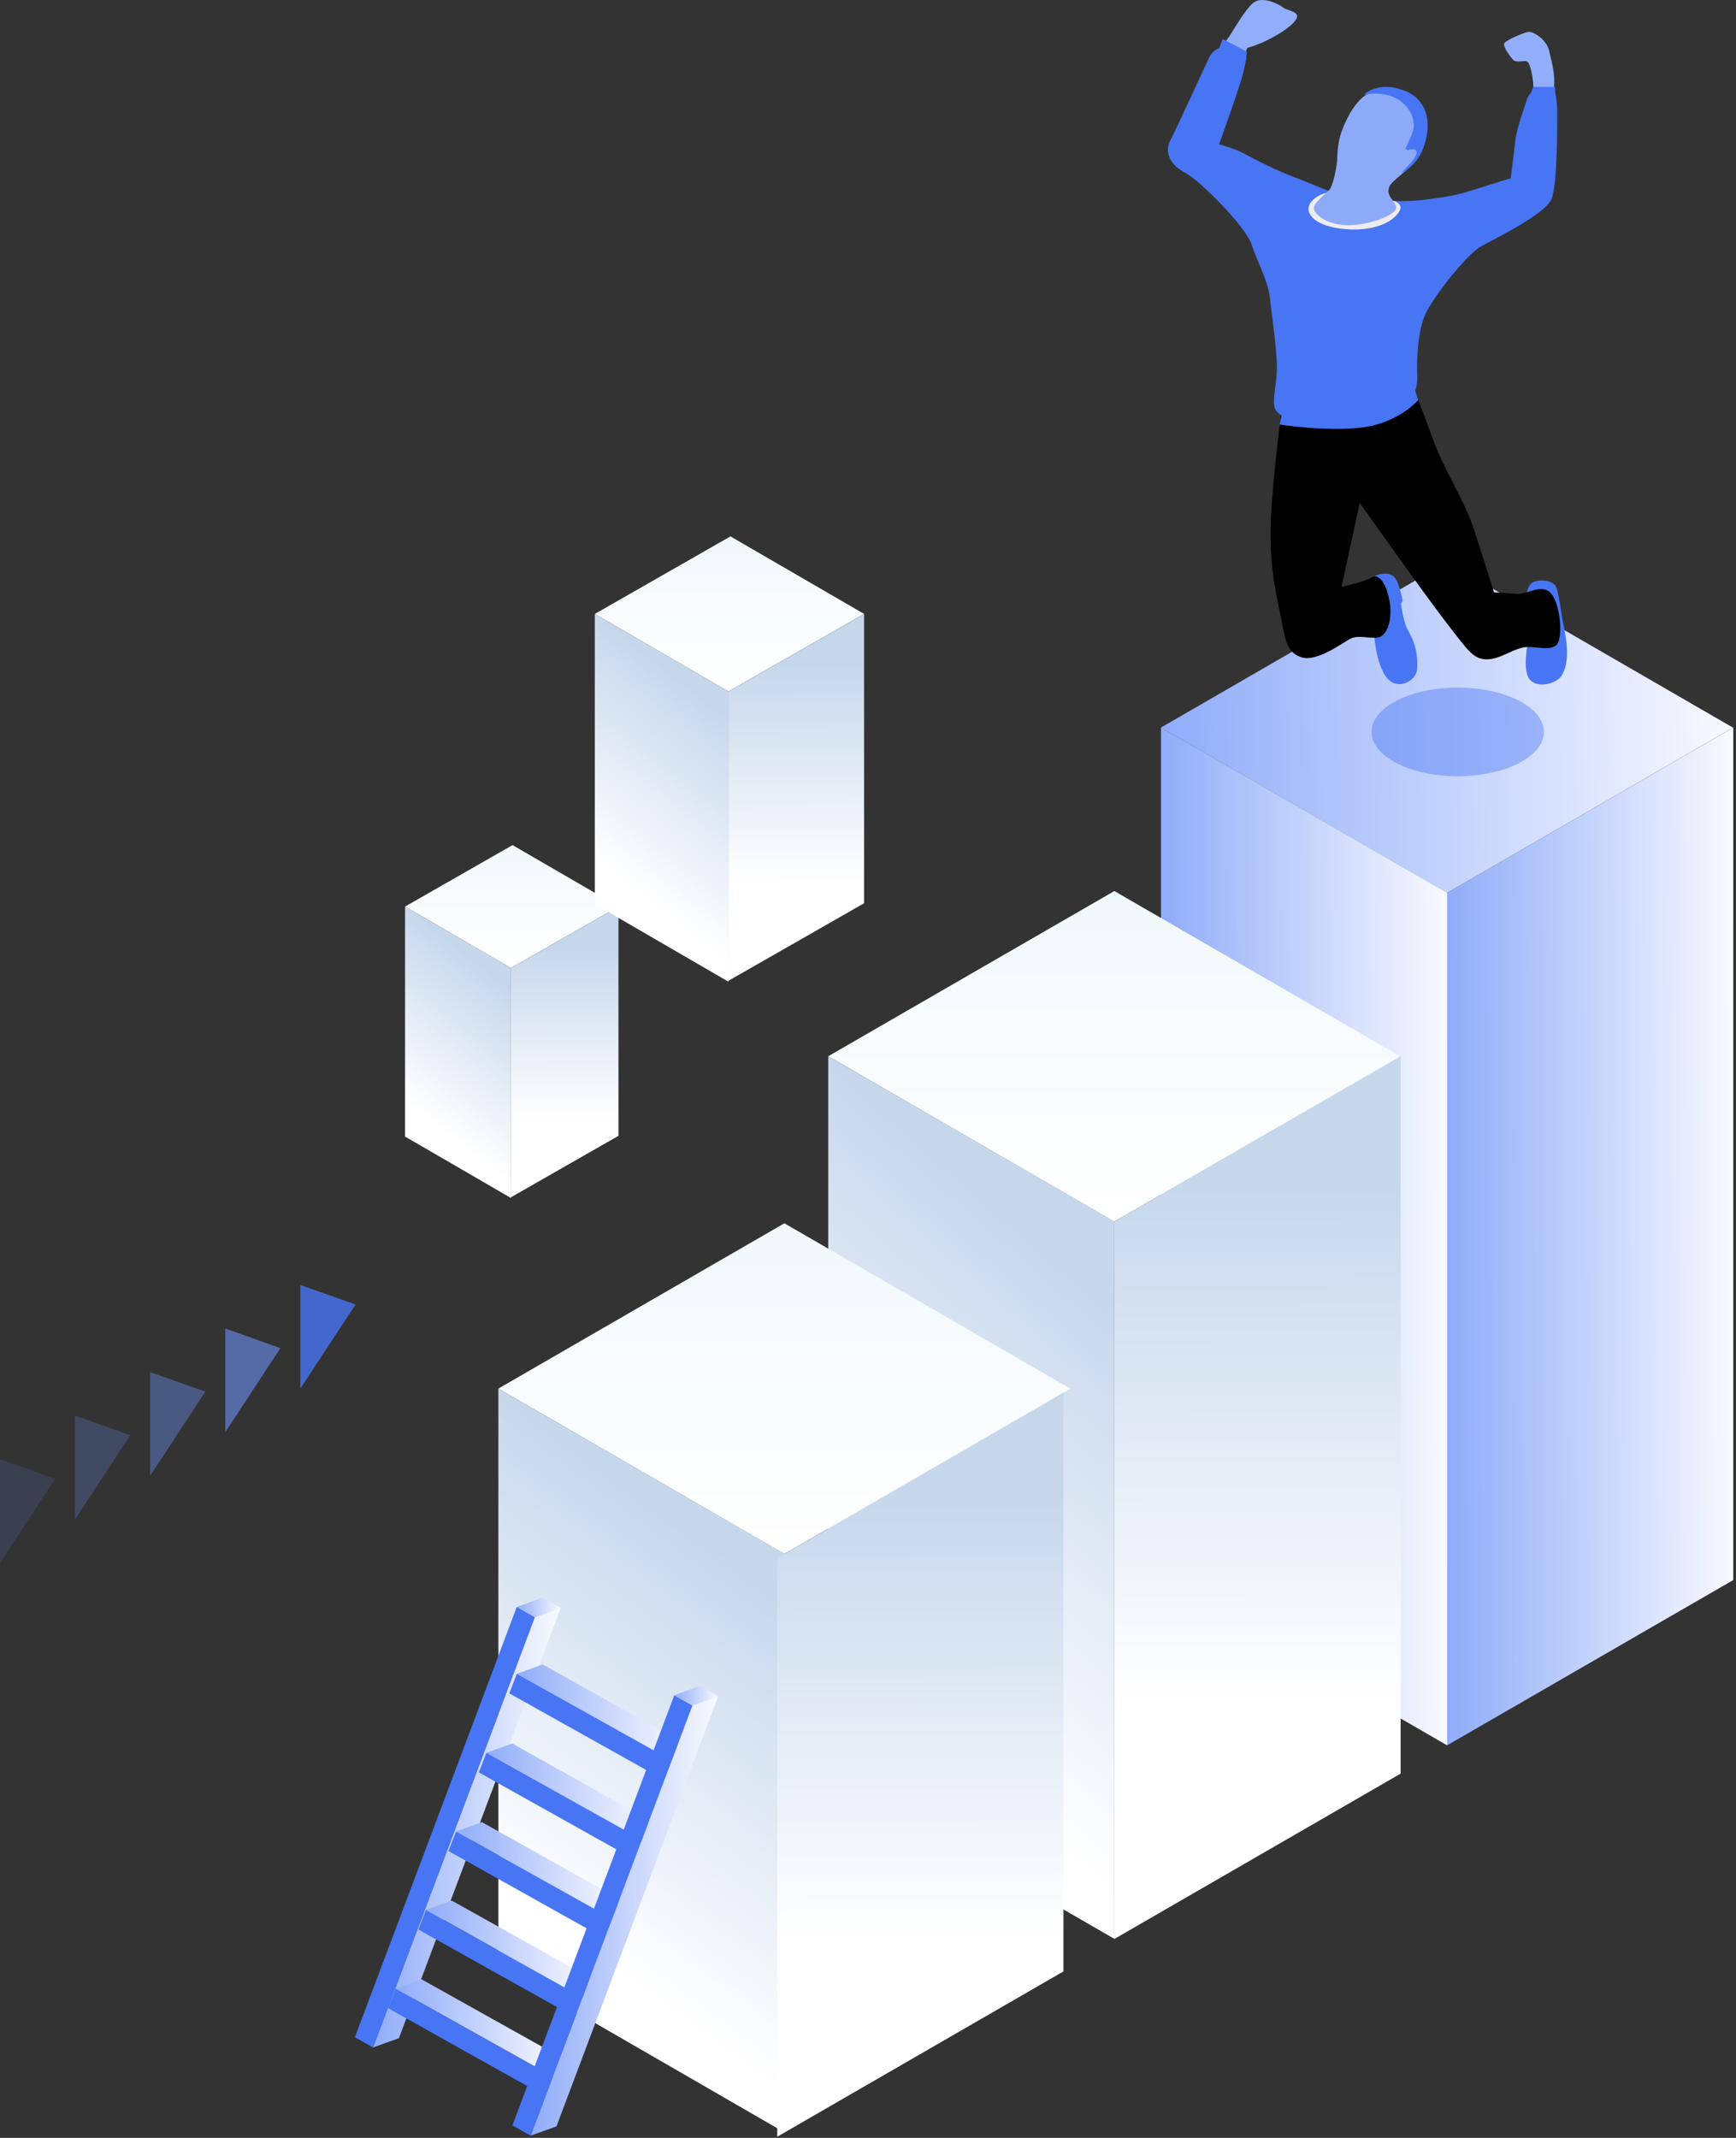 <svg width="450" height="554" viewBox="0 0 450 554" fill="none" xmlns="http://www.w3.org/2000/svg">
    <rect x="0" y="0" width="450" height="554" fill="#333333" stroke="none"/>
    <path d="M397.48 22.51C397.39 19.785 396.602 16.362 395.881 15.957C395.161 15.551 393.089 16.362 392.278 15.551C391.467 14.74 389.643 12.105 389.868 11.317C390.116 10.506 394.755 8.524 396.106 8.277C397.458 8.029 400.904 10.326 401.534 13.051C402.165 15.776 402.976 18.547 402.885 21.542C402.818 23.817 402.165 27.69 402.075 31.046C401.985 34.402 402.39 49.266 399.44 51.834C396.489 54.401 382.323 61.18 379.688 64.22C377.053 67.261 375.454 69.265 375.454 69.265L373.044 52.239C373.044 52.239 382.008 49.829 384.958 49.041C387.909 48.252 391.985 46.969 391.985 46.969C391.985 46.969 392.075 42.172 393.832 35.866C395.656 29.537 397.57 24.74 397.48 22.51Z" fill="#92ADF9"/>
    <path d="M375.081 145.703L449.223 188.562L375.081 231.398L300.94 188.539L375.081 145.703Z" fill="url(#paint0_linear)"/>
    <path d="M449.29 409.454L375.104 452.29V231.376L449.29 188.54V409.454Z" fill="url(#paint1_linear)"/>
    <path d="M375.126 452.29L300.94 409.454V188.54L375.126 231.376V452.29Z" fill="url(#paint2_linear)"/>
    <path d="M288.858 230.903L362.999 273.762L288.836 316.575L214.694 273.716L288.858 230.903Z" fill="url(#paint3_linear)"/>
    <path d="M363.071 459.61L288.884 502.446V316.552L363.071 273.716V459.61Z" fill="url(#paint4_linear)"/>
    <path d="M288.881 502.446L214.694 459.61V273.716L288.881 316.552V502.446Z" fill="url(#paint5_linear)"/>
    <path d="M203.325 317.003L277.466 359.862L203.325 402.675L129.184 359.839L203.325 317.003Z" fill="url(#paint6_linear)"/>
    <path d="M203.37 552.602L129.184 509.765V359.839L203.37 402.652V552.602Z" fill="url(#paint7_linear)"/>
    <path d="M354.998 150.503C354.411 151.147 354.022 151.805 354.022 152.144L356.184 164.194C356.184 164.194 356.544 171.536 359.27 175.364C361.995 179.215 367.197 176.625 367.355 173.27C367.594 168.218 366.129 165.476 365.144 163.634C364.926 163.226 364.732 162.862 364.585 162.527C363.774 160.68 363.143 156.604 363.143 156.604L363.571 155.613C363.571 155.613 363.233 153.496 362.265 150.928C361.297 148.383 359.157 148.451 357.468 148.856C356.907 148.991 356.338 149.32 355.829 149.725C355.481 149.935 355.209 150.196 354.998 150.503Z" fill="#4775F4"/>
    <path d="M397.815 150.681C395.652 151.334 395.495 155.162 395.495 155.162C395.523 156.096 395.737 156.792 395.969 157.55C396.292 158.601 396.651 159.77 396.598 161.851C396.576 163.065 396.343 164.525 396.097 166.073C395.612 169.12 395.072 172.51 395.968 175.049C397.342 178.9 403.603 177.369 404.931 174.891C407.078 170.899 406.054 165.721 405.153 161.168C405.109 160.944 405.065 160.721 405.022 160.5C404.934 160.043 404.82 159.321 404.688 158.483C404.345 156.306 403.878 153.344 403.422 152.189C402.769 150.59 399.977 150.05 397.815 150.681Z" fill="#4775F4"/>
    <path d="M332.643 103.43L366.156 99.759C366.156 99.759 369.917 109.511 371.831 114.871C373.745 120.231 379.736 130.299 381.741 136.222C383.745 142.145 387.258 153.496 387.258 153.496C387.258 153.496 389.488 153.586 392.776 153.901C396.064 154.217 399.803 150.861 402.213 153.991C404.623 157.099 405.163 165.748 403.406 167.189C401.65 168.63 398.902 167.617 396.042 167.662C392.573 167.73 389.24 170.77 385.569 170.86C381.898 170.95 380.524 168.54 375.164 161.671C369.804 154.802 352.462 130.321 352.462 130.321L347.755 152.077C347.755 152.077 353.994 150.681 355.593 149.645C357.192 148.609 359.196 150.636 360.142 155.5C361.111 160.388 359.579 164.779 357.26 165.185C354.94 165.59 352.057 164.396 349.895 165.59C347.733 166.784 341.179 171.671 337.26 170.297C333.342 168.946 333.184 165.658 331.9 159.352C330.616 153.045 328.544 144.96 329.671 130.254C330.819 115.502 332.643 103.43 332.643 103.43Z" fill="black"/>
    <path d="M323.304 12.42C322.899 13.051 320.579 21.857 318.913 27.127C317.223 32.397 315.309 37.284 315.309 37.284C315.309 37.284 321.548 39.289 324.498 41.676C327.448 44.086 334.092 45.437 337.605 47.194C341.119 48.95 343.033 50.482 343.033 50.482L327.043 57.846C327.043 57.846 315.602 48.342 312.021 46.563C308.417 44.806 303.395 40.325 303.936 37.532C304.476 34.739 317.291 11.069 318.169 10.101C319.048 9.132 322.876 1.948 325.196 0.506C327.516 -0.935 331.502 1.069 332.628 1.948C333.754 2.826 337.178 2.984 335.984 4.988C334.79 6.993 330.939 9.222 328.304 10.506C325.692 11.79 323.304 12.42 323.304 12.42Z" fill="#92ADF9"/>
    <path opacity="0.4" d="M400.216 189.666C400.216 196.017 390.217 201.152 377.875 201.152C365.533 201.152 355.533 196.017 355.533 189.666C355.533 183.315 365.533 178.18 377.875 178.18C390.217 178.18 400.216 183.315 400.216 189.666Z" fill="#4070F4"/>
    <path d="M347.597 50.414C344.444 49.784 341.111 48.005 336.156 46.18C331.202 44.334 325.053 41.225 322.643 39.874C320.234 38.523 316 37.397 316 37.397C316 37.397 321.607 21.97 322.306 18.681C323.026 15.393 323.026 15.393 323.026 15.393L323.184 13.389L316.945 10.101L316.067 12.42C316.067 12.42 314.31 13.051 313.432 14.898C312.554 16.744 304.491 34.311 303.432 36.248C301.676 39.446 303.365 42.802 307.261 44.806C311.09 46.766 323.004 58.882 324.445 63.364C325.887 67.846 328.769 72.801 329.242 77.598C329.715 82.395 331.472 92.958 330.841 98.07C330.211 103.182 329.873 105.345 330.841 106.471C331.81 107.597 332.193 107.597 332.193 107.597L331.72 110.007C331.72 110.007 343.476 111.921 352.98 110.795C362.484 109.669 367.619 103.678 367.619 103.678L366.808 101.201C366.808 101.201 367.439 100.074 367.371 97.845C367.281 95.615 367.056 85.841 369.849 80.661C372.641 75.458 380.501 65.684 384.037 63.77C387.551 61.855 400.568 55.459 402.167 51.608C403.766 47.779 403.654 32.239 403.654 28.794C403.654 26.249 403.113 23.726 403.113 23.726V22.51H397.438L396.875 24.019C396.875 24.019 396.177 24.717 395.839 25.708C393.992 31.113 393.024 34.244 392.776 36.563C392.46 39.469 391.605 46.18 391.605 46.18C391.605 46.18 386.65 47.689 382.889 48.905C379.128 50.099 377.213 50.752 369.781 51.698C362.394 52.644 354.309 51.766 347.597 50.414Z" fill="#4775F4"/>
    <path d="M344.712 49.851C342.144 49.941 336.874 52.959 340.32 56.495C343.766 60.008 356.783 61.134 361.828 55.932C366.873 50.729 354.463 51.45 354.463 51.45L344.712 49.851Z" fill="url(#paint8_linear)"/>
    <path d="M355.527 23.861C351.946 25.123 349.221 30.1 347.847 33.861C346.473 37.622 346.721 40.82 346.563 42.104C346.406 43.388 345.595 48.185 344.491 49.311C343.365 50.437 340.483 52.599 340.573 54.018C340.663 55.459 343.681 58.184 349.041 58.342C354.401 58.5 361.112 56.022 361.833 54.175C362.464 52.531 359.108 51.135 360.076 48.5C360.82 46.473 366.563 43.455 367.283 40.415C368.004 37.374 368.477 32.51 366.878 28.501C365.639 25.415 360.324 22.195 355.527 23.861Z" fill="#8DAAF9"/>
    <path d="M353.59 24.515C353.387 24.717 360.751 22.51 365.031 28.186C366.472 30.1 366.787 32.667 366.157 34.334C365.616 35.753 364.31 38.501 364.31 38.501L364.873 38.906C364.873 38.906 367.35 38.028 367.193 39.627C367.035 41.226 363.747 44.176 363.364 44.672C362.959 45.144 367.035 43.163 368.792 38.748C371.292 32.51 370.301 26.114 364.4 23.636C358.071 20.979 354.31 23.794 353.59 24.515Z" fill="#4775F4"/>
    <path d="M275.664 510.869L201.478 553.706V403.757L275.664 360.92V510.869Z" fill="url(#paint9_linear)"/>
    <path d="M138.628 419.095L96.685 530.585L103.413 528.16L145.356 416.67L138.628 419.095Z" fill="url(#paint10_linear)"/>
    <path d="M133.944 416.447L138.651 419.095L145.357 416.67L140.605 414L133.944 416.447Z" fill="url(#paint11_linear)"/>
    <path d="M170.05 453.937L168.096 459.01L174.823 456.585L176.777 451.512L170.05 453.937Z" fill="url(#paint12_linear)"/>
    <path d="M133.967 433.757L170.07 453.937L176.776 451.512L140.65 431.31L133.967 433.757Z" fill="url(#paint13_linear)"/>
    <path d="M162.164 474.406L160.21 479.501L166.938 477.076L168.892 472.003L162.164 474.406Z" fill="url(#paint14_linear)"/>
    <path d="M126.083 454.226L162.186 474.406L168.892 472.003L132.766 451.801L126.083 454.226Z" fill="url(#paint15_linear)"/>
    <path d="M154.331 494.808L152.377 499.881L159.083 497.456L161.037 492.383L154.331 494.808Z" fill="url(#paint16_linear)"/>
    <path d="M118.224 474.629L154.327 494.808L161.033 492.383L124.908 472.181L118.224 474.629Z" fill="url(#paint17_linear)"/>
    <path d="M146.494 515.122L144.54 520.195L151.268 517.792L153.222 512.697L146.494 515.122Z" fill="url(#paint18_linear)"/>
    <path d="M110.412 494.942L146.515 515.122L153.221 512.697L117.095 492.517L110.412 494.942Z" fill="url(#paint19_linear)"/>
    <path d="M138.658 535.524L136.704 540.597L143.409 538.172L145.363 533.099L138.658 535.524Z" fill="url(#paint20_linear)"/>
    <path d="M102.55 515.344L138.653 535.524L145.358 533.099L109.233 512.897L102.55 515.344Z" fill="url(#paint21_linear)"/>
    <path d="M179.484 441.967L137.541 553.435L144.247 551.032L186.189 439.542L179.484 441.967Z" fill="url(#paint22_linear)"/>
    <path fill-rule="evenodd" clip-rule="evenodd" d="M138.65 419.095L96.707 530.585L92 527.915L133.943 416.447L138.65 419.095ZM124.128 459.299L159.755 479.235L153.969 494.609L118.223 474.629L116.269 479.679L152.052 499.702L146.294 515.003L110.404 494.942L108.45 500.015L144.377 520.096L138.584 535.487L102.549 515.344L100.595 520.395L136.668 540.58L132.834 550.765L137.564 553.435L179.484 441.967L174.777 439.319L169.414 453.57L133.966 433.757L132.012 438.807L167.497 458.664L161.679 474.123L126.082 454.226L124.128 459.299Z" fill="#4775F4"/>
    <path d="M174.778 439.319L179.485 441.967L186.191 439.542L181.461 436.872L174.778 439.319Z" fill="url(#paint23_linear)"/>
    <path d="M132.863 219L105 234.923L132.453 250.846L160.316 234.923L132.863 219Z" fill="url(#paint24_linear)"/>
    <path d="M160.315 294.337L132.451 310.26V250.86L160.315 234.938V294.337Z" fill="url(#paint25_linear)"/>
    <path d="M132.453 250.846L105 234.923V294.527L132.453 310.45V250.846Z" fill="url(#paint26_linear)"/>
    <path d="M189.348 139L154.188 159.093L188.83 179.186L223.99 159.093L189.348 139Z" fill="url(#paint27_linear)"/>
    <path d="M223.986 234.067L188.826 254.159V179.204L223.986 159.111V234.067Z" fill="url(#paint28_linear)"/>
    <path d="M188.83 179.186L154.188 159.093V234.307L188.83 254.4V179.186Z" fill="url(#paint29_linear)"/>
    <g clip-path="url(#clip0)">
        <path opacity="0.8" d="M77.85 333V359.844L92.159 338.051L77.85 333Z" fill="#4775F4"/>
        <path opacity="0.6" d="M58.4 344.277V371.122L72.687 349.351L58.4 344.277Z" fill="#6C91F6"/>
        <path opacity="0.4" d="M38.924 355.578V382.422L53.233 360.629L38.924 355.578Z" fill="#6C91F6"/>
        <path opacity="0.25" d="M19.472 366.855V393.7L33.759 371.906L19.472 366.855Z" fill="#6C91F6"/>
        <path opacity="0.15" d="M0 378.156V405L14.287 383.206L0 378.156Z" fill="#6C91F6"/>
    </g>
    <defs>
        <linearGradient id="paint0_linear" x1="300.901" y1="200.167" x2="449.823" y2="197.782" gradientUnits="userSpaceOnUse">
            <stop stop-color="#90ACF9"/>
            <stop offset="1" stop-color="#F9FAFF"/>
        </linearGradient>
        <linearGradient id="paint1_linear" x1="375.084" y1="356.168" x2="449.609" y2="355.974" gradientUnits="userSpaceOnUse">
            <stop stop-color="#90ACF9"/>
            <stop offset="1" stop-color="#F9FAFF"/>
        </linearGradient>
        <linearGradient id="paint2_linear" x1="300.92" y1="356.168" x2="375.446" y2="355.974" gradientUnits="userSpaceOnUse">
            <stop stop-color="#90ACF9"/>
            <stop offset="1" stop-color="#F9FAFF"/>
        </linearGradient>
        <linearGradient id="paint3_linear" x1="288.847" y1="230.903" x2="288.847" y2="316.575" gradientUnits="userSpaceOnUse">
            <stop stop-color="#F1F8FB"/>
            <stop offset="1" stop-color="white"/>
        </linearGradient>
        <linearGradient id="paint4_linear" x1="325.977" y1="305.487" x2="326.323" y2="441.525" gradientUnits="userSpaceOnUse">
            <stop stop-color="#C6D7EC"/>
            <stop offset="1" stop-color="white"/>
        </linearGradient>
        <linearGradient id="paint5_linear" x1="251.788" y1="305.487" x2="175.53" y2="392.049" gradientUnits="userSpaceOnUse">
            <stop stop-color="#C6D7EC"/>
            <stop offset="1" stop-color="white"/>
        </linearGradient>
        <linearGradient id="paint6_linear" x1="203.325" y1="317.003" x2="203.325" y2="402.675" gradientUnits="userSpaceOnUse">
            <stop stop-color="#F1F8FB"/>
            <stop offset="1" stop-color="white"/>
        </linearGradient>
        <linearGradient id="paint7_linear" x1="166.277" y1="386.614" x2="104.264" y2="470.14" gradientUnits="userSpaceOnUse">
            <stop stop-color="#C6D7EC"/>
            <stop offset="1" stop-color="white"/>
        </linearGradient>
        <linearGradient id="paint8_linear" x1="346.549" y1="83.219" x2="349.587" y2="63.71" gradientUnits="userSpaceOnUse">
            <stop offset="0.035" stop-color="#9D9EB3"/>
            <stop offset="0.581" stop-color="#D4D1D8"/>
            <stop offset="1" stop-color="#EEEBF2"/>
        </linearGradient>
        <linearGradient id="paint9_linear" x1="238.571" y1="387.698" x2="238.817" y2="502.358" gradientUnits="userSpaceOnUse">
            <stop stop-color="#C6D7EC"/>
            <stop offset="1" stop-color="white"/>
        </linearGradient>
        <linearGradient id="paint10_linear" x1="96.672" y1="489.07" x2="145.565" y2="488.876" gradientUnits="userSpaceOnUse">
            <stop stop-color="#90ACF9"/>
            <stop offset="1" stop-color="#F9FAFF"/>
        </linearGradient>
        <linearGradient id="paint11_linear" x1="133.941" y1="417.238" x2="145.401" y2="417.001" gradientUnits="userSpaceOnUse">
            <stop stop-color="#90ACF9"/>
            <stop offset="1" stop-color="#F9FAFF"/>
        </linearGradient>
        <linearGradient id="paint12_linear" x1="171.174" y1="455.51" x2="187.861" y2="455.458" gradientUnits="userSpaceOnUse">
            <stop offset="0.02" stop-color="#55507A"/>
            <stop offset="0.47" stop-color="#9D9EB3"/>
            <stop offset="1" stop-color="#D4D1D8"/>
        </linearGradient>
        <linearGradient id="paint13_linear" x1="133.956" y1="445.691" x2="176.947" y2="444.938" gradientUnits="userSpaceOnUse">
            <stop stop-color="#90ACF9"/>
            <stop offset="1" stop-color="#F9FAFF"/>
        </linearGradient>
        <linearGradient id="paint14_linear" x1="163.287" y1="475.986" x2="179.975" y2="475.934" gradientUnits="userSpaceOnUse">
            <stop offset="0.02" stop-color="#55507A"/>
            <stop offset="0.47" stop-color="#9D9EB3"/>
            <stop offset="1" stop-color="#D4D1D8"/>
        </linearGradient>
        <linearGradient id="paint15_linear" x1="126.072" y1="466.168" x2="169.063" y2="465.415" gradientUnits="userSpaceOnUse">
            <stop stop-color="#90ACF9"/>
            <stop offset="1" stop-color="#F9FAFF"/>
        </linearGradient>
        <linearGradient id="paint16_linear" x1="155.438" y1="496.382" x2="172.126" y2="496.33" gradientUnits="userSpaceOnUse">
            <stop offset="0.02" stop-color="#55507A"/>
            <stop offset="0.47" stop-color="#9D9EB3"/>
            <stop offset="1" stop-color="#D4D1D8"/>
        </linearGradient>
        <linearGradient id="paint17_linear" x1="118.213" y1="486.562" x2="161.204" y2="485.809" gradientUnits="userSpaceOnUse">
            <stop stop-color="#90ACF9"/>
            <stop offset="1" stop-color="#F9FAFF"/>
        </linearGradient>
        <linearGradient id="paint18_linear" x1="147.616" y1="516.698" x2="164.304" y2="516.646" gradientUnits="userSpaceOnUse">
            <stop offset="0.02" stop-color="#55507A"/>
            <stop offset="0.47" stop-color="#9D9EB3"/>
            <stop offset="1" stop-color="#D4D1D8"/>
        </linearGradient>
        <linearGradient id="paint19_linear" x1="110.401" y1="506.884" x2="153.392" y2="506.13" gradientUnits="userSpaceOnUse">
            <stop stop-color="#90ACF9"/>
            <stop offset="1" stop-color="#F9FAFF"/>
        </linearGradient>
        <linearGradient id="paint20_linear" x1="139.764" y1="537.095" x2="156.452" y2="537.042" gradientUnits="userSpaceOnUse">
            <stop offset="0.02" stop-color="#55507A"/>
            <stop offset="0.47" stop-color="#9D9EB3"/>
            <stop offset="1" stop-color="#D4D1D8"/>
        </linearGradient>
        <linearGradient id="paint21_linear" x1="102.538" y1="527.278" x2="145.53" y2="526.525" gradientUnits="userSpaceOnUse">
            <stop stop-color="#90ACF9"/>
            <stop offset="1" stop-color="#F9FAFF"/>
        </linearGradient>
        <linearGradient id="paint22_linear" x1="137.528" y1="511.927" x2="186.398" y2="511.734" gradientUnits="userSpaceOnUse">
            <stop stop-color="#90ACF9"/>
            <stop offset="1" stop-color="#F9FAFF"/>
        </linearGradient>
        <linearGradient id="paint23_linear" x1="174.775" y1="440.11" x2="186.235" y2="439.873" gradientUnits="userSpaceOnUse">
            <stop stop-color="#90ACF9"/>
            <stop offset="1" stop-color="#F9FAFF"/>
        </linearGradient>
        <linearGradient id="paint24_linear" x1="132.658" y1="219" x2="132.658" y2="250.846" gradientUnits="userSpaceOnUse">
            <stop stop-color="#F1F8FB"/>
            <stop offset="1" stop-color="white"/>
        </linearGradient>
        <linearGradient id="paint25_linear" x1="146.383" y1="245.4" x2="146.483" y2="290.198" gradientUnits="userSpaceOnUse">
            <stop stop-color="#C6D7EC"/>
            <stop offset="1" stop-color="white"/>
        </linearGradient>
        <linearGradient id="paint26_linear" x1="118.727" y1="245.414" x2="94.061" y2="276.791" gradientUnits="userSpaceOnUse">
            <stop stop-color="#C6D7EC"/>
            <stop offset="1" stop-color="white"/>
        </linearGradient>
        <linearGradient id="paint27_linear" x1="189.089" y1="139" x2="189.089" y2="179.186" gradientUnits="userSpaceOnUse">
            <stop stop-color="#F1F8FB"/>
            <stop offset="1" stop-color="white"/>
        </linearGradient>
        <linearGradient id="paint28_linear" x1="206.406" y1="172.314" x2="206.532" y2="228.844" gradientUnits="userSpaceOnUse">
            <stop stop-color="#C6D7EC"/>
            <stop offset="1" stop-color="white"/>
        </linearGradient>
        <linearGradient id="paint29_linear" x1="171.509" y1="172.331" x2="140.384" y2="211.926" gradientUnits="userSpaceOnUse">
            <stop stop-color="#C6D7EC"/>
            <stop offset="1" stop-color="white"/>
        </linearGradient>
        <clipPath id="clip0">
            <rect width="92.16" height="72" fill="white" transform="translate(0 333)"/>
        </clipPath>
    </defs>
</svg>
